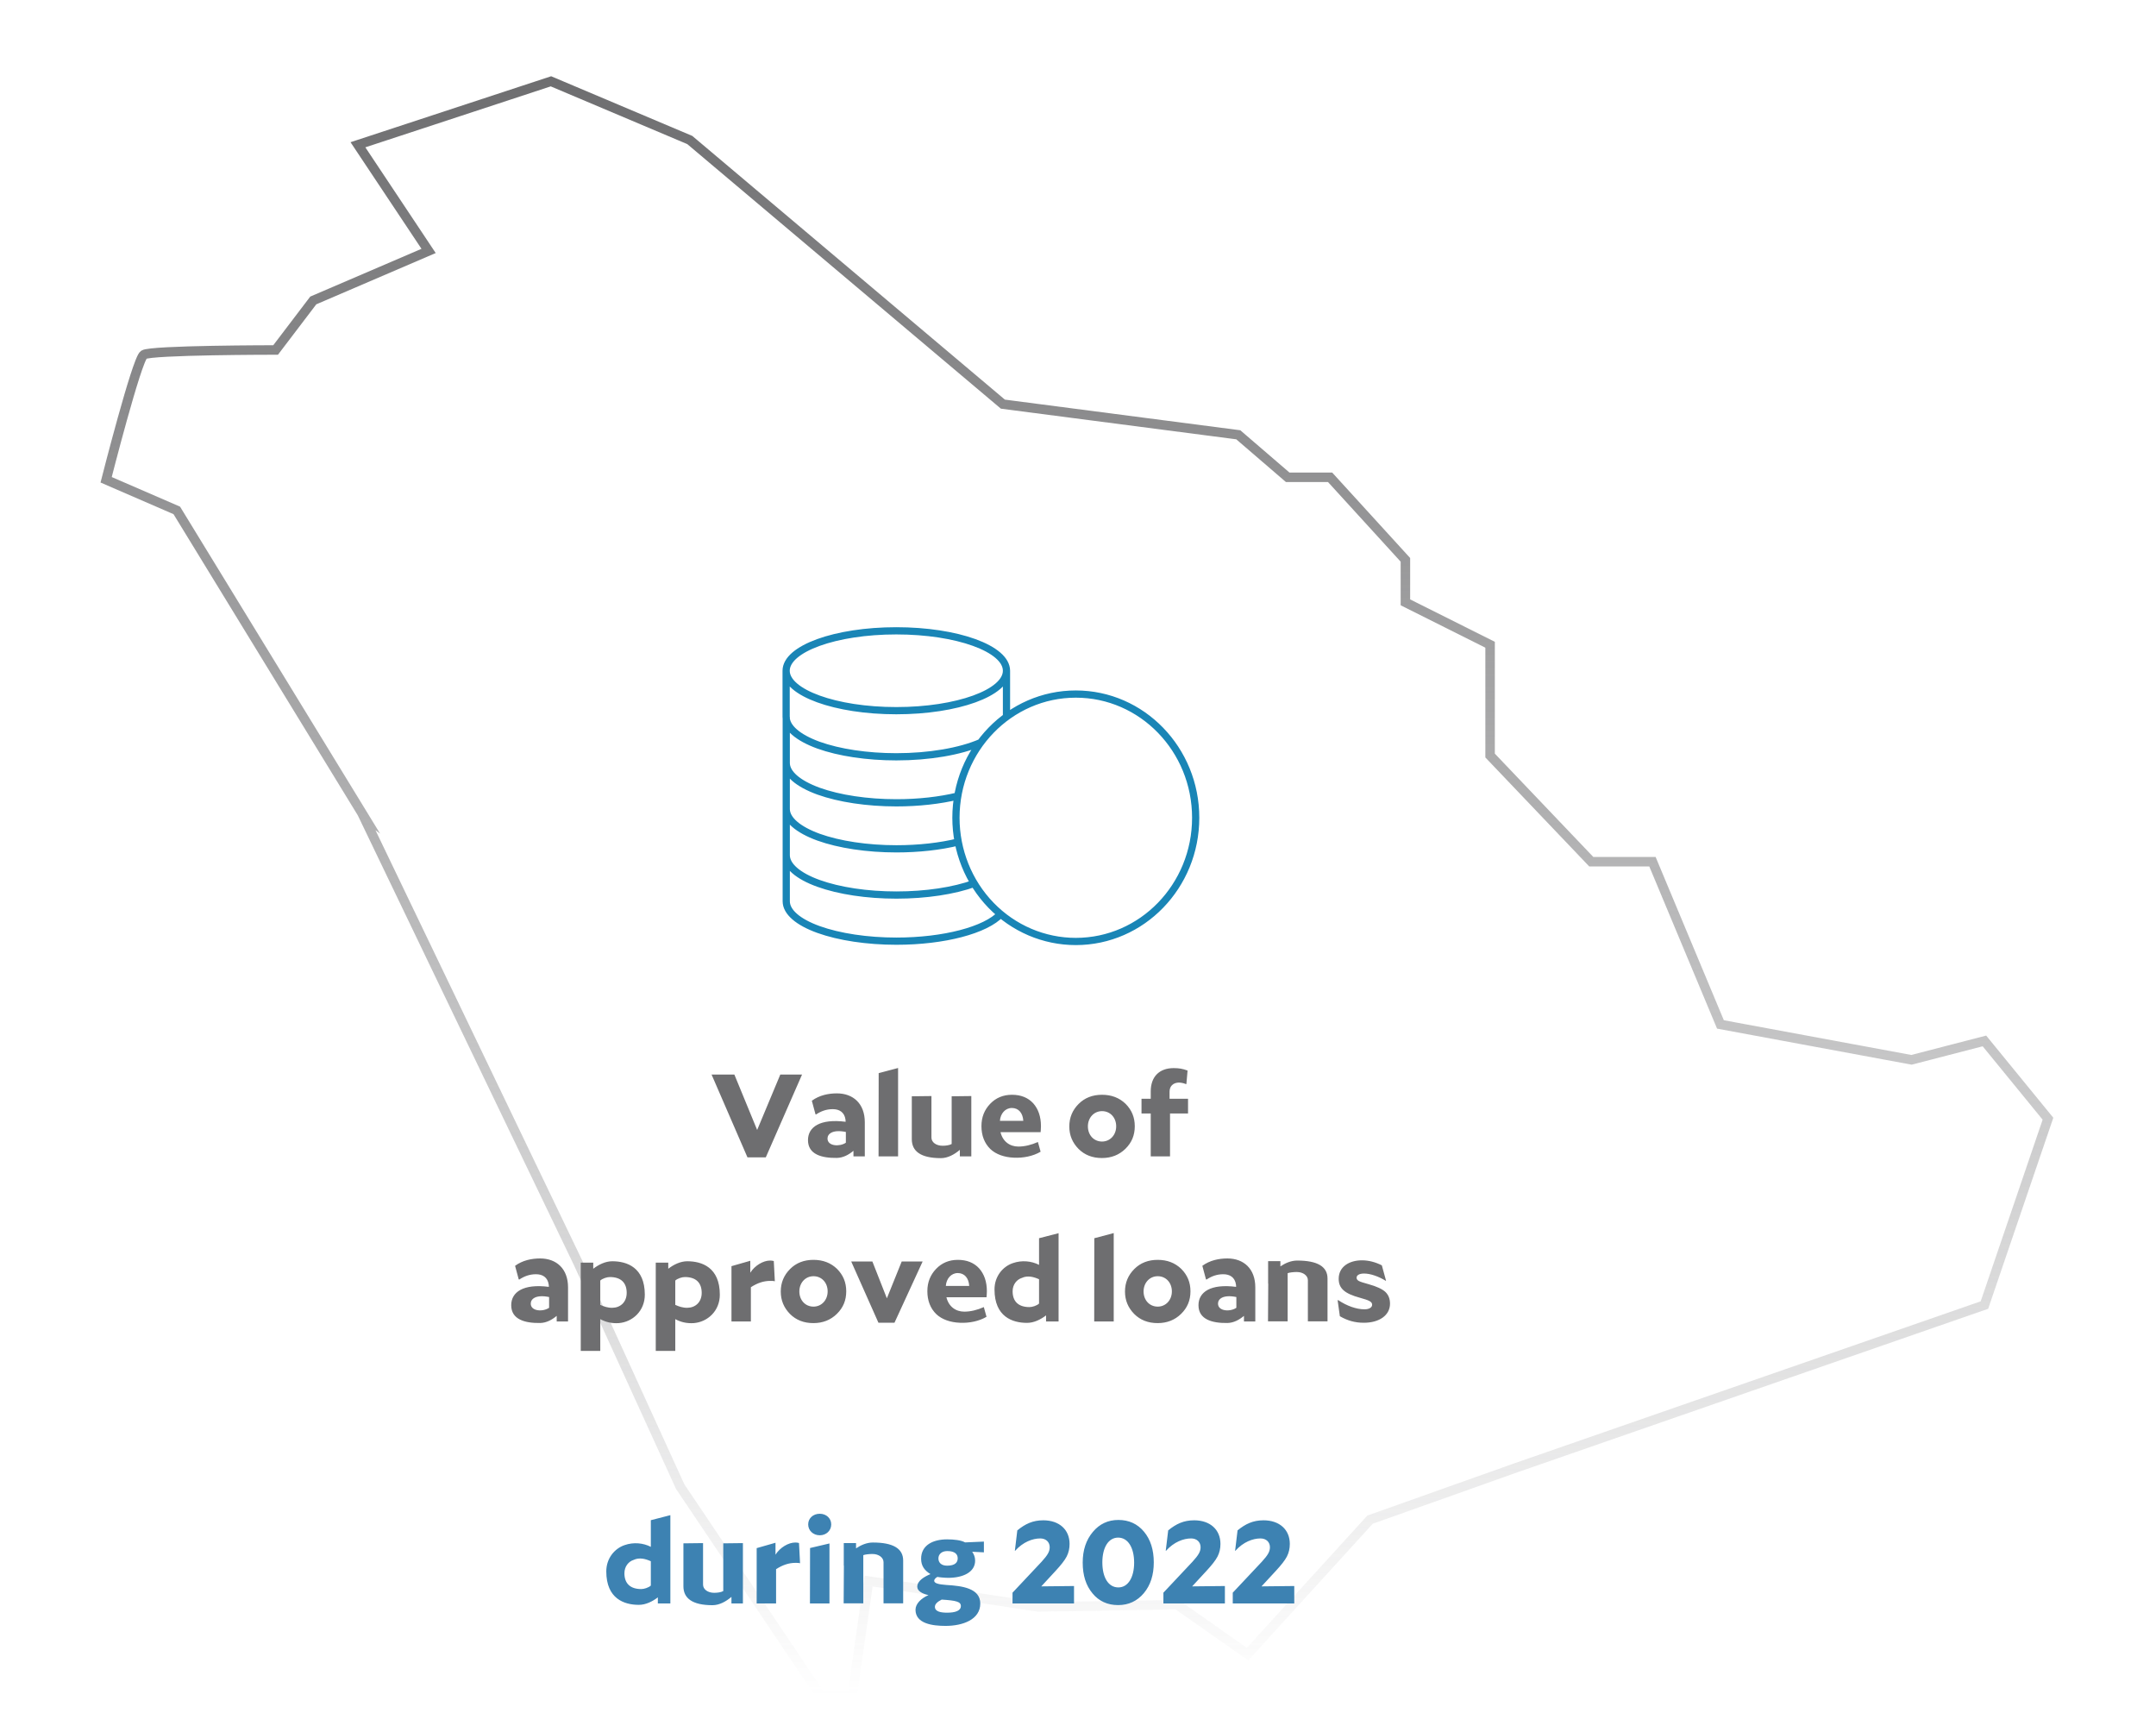 <svg width="209" height="166" viewBox="0 0 209 166" fill="none" xmlns="http://www.w3.org/2000/svg">
<mask id="mask0_1826_7610" style="mask-type:luminance" maskUnits="userSpaceOnUse" x="0" y="0" width="209" height="166">
<path d="M208.068 0.411H0.748V165.931H208.068V0.411Z" fill="white"/>
</mask>
<g mask="url(#mask0_1826_7610)">
<path d="M35.208 79.001L17.138 49.471L10.288 46.501C10.288 46.501 13.258 34.841 13.938 34.381C14.618 33.921 26.718 33.921 26.718 33.921L30.368 29.121L41.548 24.321L34.698 14.031L53.408 7.881L66.868 13.571L97.218 39.171L120.038 42.141L124.828 46.261H128.938L136.238 54.261V58.381L144.448 62.491V73.231L154.258 83.521H160.188L166.778 99.291L185.298 102.721L192.368 100.891L198.528 108.431L192.368 126.491L146.958 142.261L132.808 147.291L120.938 160.321L114.088 155.521L100.628 155.751L84.198 153.241L82.598 164.441H79.628L65.938 144.091L56.078 122.481L35.168 78.971L35.208 79.001Z" stroke="url(#paint0_linear_1826_7610)" stroke-width="0.92" stroke-miterlimit="10"/>
</g>
<path d="M72.457 112.172L68.978 104.148H71.188L73.398 109.52L75.642 104.148H77.75L74.236 112.172H72.457ZM83.833 112.081H82.733V111.537C82.291 111.911 81.747 112.217 81.124 112.229C79.673 112.251 78.325 111.9 78.325 110.506C78.325 109.225 79.503 108.409 81.974 108.727L81.963 108.523C81.861 107.786 81.351 107.503 80.727 107.503C80.104 107.503 79.594 107.695 79.095 108.024L79.05 107.99L78.699 106.687C79.424 106.154 80.308 105.973 81.124 105.973C82.711 105.973 83.833 106.97 83.833 108.772V112.081ZM80.217 110.347C80.217 111.107 81.407 111.163 81.997 110.755V109.713C80.716 109.452 80.217 109.894 80.217 110.347ZM85.166 112.081L85.178 104.012L87.059 103.513V112.081H85.166ZM90.293 110.257C90.293 110.71 90.746 111.05 91.37 111.05C91.676 111.05 92.038 111.005 92.254 110.88V106.256L94.158 106.233V112.081H93.047V111.447C92.526 111.889 91.88 112.251 91.211 112.251C89.239 112.251 88.389 111.571 88.389 110.415V106.256L90.293 106.233V110.257ZM98.722 111.129C99.322 111.129 99.98 110.971 100.614 110.687L100.875 111.628C100.15 112.059 99.186 112.251 98.291 112.206C97.384 112.172 96.546 111.889 96.002 111.367C95.435 110.812 95.14 110.064 95.14 109.146C95.14 108.285 95.424 107.571 95.99 106.981C96.546 106.403 97.248 106.109 98.098 106.109C98.971 106.109 99.662 106.392 100.161 106.936C100.66 107.503 100.909 108.239 100.909 109.157C100.909 109.327 100.886 109.645 100.875 109.735H96.988C97.203 110.631 97.883 111.129 98.722 111.129ZM96.931 108.636H99.198C99.152 107.865 98.733 107.389 98.087 107.389C97.452 107.389 96.976 107.933 96.931 108.636ZM106.819 112.24C105.901 112.24 105.142 111.945 104.552 111.356C103.963 110.755 103.657 110.041 103.657 109.18C103.657 108.319 103.963 107.593 104.564 106.993C105.153 106.403 105.912 106.109 106.83 106.109C107.748 106.109 108.508 106.403 109.108 106.981C109.709 107.582 110.004 108.296 110.004 109.157C110.004 110.03 109.709 110.744 109.097 111.345C108.496 111.934 107.737 112.24 106.819 112.24ZM105.459 109.169C105.459 110.019 106.037 110.642 106.83 110.642C107.612 110.642 108.202 110.007 108.202 109.169C108.202 108.319 107.624 107.695 106.83 107.695C106.037 107.695 105.459 108.341 105.459 109.169ZM115.167 107.922H113.421V112.081H111.551V107.922H110.656V106.494H111.551V105.78C111.551 104.363 112.379 103.525 113.773 103.525C114.271 103.525 114.645 103.581 115.121 103.763L115.008 105.055L114.974 105.077C114.702 104.964 114.441 104.919 114.203 104.93C113.727 104.964 113.376 105.27 113.376 105.803V106.494H115.167V107.922Z" fill="#6E6E70"/>
<path d="M55.065 128.081H53.966V127.537C53.524 127.911 52.98 128.217 52.356 128.229C50.906 128.251 49.557 127.9 49.557 126.506C49.557 125.225 50.736 124.409 53.206 124.727L53.195 124.523C53.093 123.786 52.583 123.503 51.96 123.503C51.336 123.503 50.826 123.695 50.328 124.024L50.282 123.99L49.931 122.687C50.656 122.154 51.54 121.973 52.356 121.973C53.943 121.973 55.065 122.97 55.065 124.772V128.081ZM51.45 126.347C51.45 127.107 52.64 127.163 53.229 126.755V125.713C51.948 125.452 51.45 125.894 51.45 126.347ZM56.297 122.381H57.509V122.97C58.031 122.573 58.677 122.245 59.357 122.245C60.762 122.245 62.507 122.834 62.507 125.486C62.507 127.073 61.306 128.138 59.98 128.24C59.289 128.285 58.711 128.138 58.189 127.855V130.937H56.297V122.381ZM58.189 126.472C58.541 126.631 58.926 126.767 59.368 126.755C60.127 126.744 60.751 126.223 60.751 125.305C60.751 124.341 60.207 123.775 59.119 123.775C58.847 123.775 58.405 123.911 58.189 124.115V126.472ZM63.568 122.381H64.781V122.97C65.302 122.573 65.948 122.245 66.628 122.245C68.034 122.245 69.779 122.834 69.779 125.486C69.779 127.073 68.578 128.138 67.252 128.24C66.56 128.285 65.982 128.138 65.461 127.855V130.937H63.568V122.381ZM65.461 126.472C65.812 126.631 66.198 126.767 66.64 126.755C67.399 126.744 68.022 126.223 68.022 125.305C68.022 124.341 67.478 123.775 66.39 123.775C66.118 123.775 65.676 123.911 65.461 124.115V126.472ZM70.908 122.721L72.732 122.199V123.355C73.174 122.653 73.99 122.177 74.648 122.177C74.772 122.177 74.874 122.188 75.01 122.222L75.112 124.183C74.999 124.149 74.863 124.149 74.659 124.149C74.047 124.149 73.435 124.341 72.789 124.761V128.081H70.908V122.721ZM78.848 128.24C77.93 128.24 77.171 127.945 76.582 127.356C75.992 126.755 75.686 126.041 75.686 125.18C75.686 124.319 75.992 123.593 76.593 122.993C77.182 122.403 77.942 122.109 78.86 122.109C79.778 122.109 80.537 122.403 81.138 122.981C81.738 123.582 82.033 124.296 82.033 125.157C82.033 126.03 81.738 126.744 81.126 127.345C80.526 127.934 79.766 128.24 78.848 128.24ZM77.488 125.169C77.488 126.019 78.066 126.642 78.86 126.642C79.642 126.642 80.231 126.007 80.231 125.169C80.231 124.319 79.653 123.695 78.86 123.695C78.066 123.695 77.488 124.341 77.488 125.169ZM85.156 128.206L82.515 122.267H84.567L85.972 125.837L87.411 122.267H89.44L86.709 128.206H85.156ZM93.479 127.129C94.079 127.129 94.737 126.971 95.371 126.687L95.632 127.628C94.907 128.059 93.943 128.251 93.048 128.206C92.141 128.172 91.303 127.889 90.759 127.367C90.192 126.812 89.897 126.064 89.897 125.146C89.897 124.285 90.181 123.571 90.747 122.981C91.303 122.403 92.005 122.109 92.855 122.109C93.728 122.109 94.419 122.392 94.918 122.936C95.417 123.503 95.666 124.239 95.666 125.157C95.666 125.327 95.643 125.645 95.632 125.735H91.745C91.96 126.631 92.64 127.129 93.479 127.129ZM91.688 124.636H93.955C93.909 123.865 93.49 123.389 92.844 123.389C92.209 123.389 91.733 123.933 91.688 124.636ZM102.617 128.081H101.404V127.492C100.883 127.889 100.237 128.217 99.556 128.217C98.151 128.217 96.406 127.628 96.406 124.976C96.406 123.707 97.21 122.755 98.185 122.426C99.058 122.12 99.999 122.222 100.724 122.596V120.012L102.617 119.525V128.081ZM98.162 125.157C98.162 126.121 98.707 126.687 99.794 126.687C100.067 126.687 100.509 126.551 100.724 126.347V123.99C100.225 123.763 99.613 123.593 99.046 123.865C98.582 124.013 98.162 124.477 98.162 125.157ZM106.071 128.081L106.082 120.012L107.963 119.513V128.081H106.071ZM112.217 128.24C111.299 128.24 110.54 127.945 109.951 127.356C109.361 126.755 109.055 126.041 109.055 125.18C109.055 124.319 109.361 123.593 109.962 122.993C110.551 122.403 111.311 122.109 112.229 122.109C113.147 122.109 113.906 122.403 114.507 122.981C115.107 123.582 115.402 124.296 115.402 125.157C115.402 126.03 115.107 126.744 114.495 127.345C113.895 127.934 113.135 128.24 112.217 128.24ZM110.857 125.169C110.857 126.019 111.435 126.642 112.229 126.642C113.011 126.642 113.6 126.007 113.6 125.169C113.6 124.319 113.022 123.695 112.229 123.695C111.435 123.695 110.857 124.341 110.857 125.169ZM121.687 128.081H120.588V127.537C120.146 127.911 119.602 128.217 118.978 128.229C117.528 128.251 116.179 127.9 116.179 126.506C116.179 125.225 117.358 124.409 119.828 124.727L119.817 124.523C119.715 123.786 119.205 123.503 118.582 123.503C117.958 123.503 117.448 123.695 116.95 124.024L116.904 123.99L116.553 122.687C117.278 122.154 118.162 121.973 118.978 121.973C120.565 121.973 121.687 122.97 121.687 124.772V128.081ZM118.072 126.347C118.072 127.107 119.262 127.163 119.851 126.755V125.713C118.57 125.452 118.072 125.894 118.072 126.347ZM126.784 124.081C126.784 123.639 126.33 123.287 125.707 123.287C125.401 123.287 124.993 123.333 124.823 123.401V128.07H122.919L122.942 124.409H122.93V122.233H124.12V122.743C124.585 122.426 125.152 122.177 125.752 122.177C127.724 122.177 128.688 122.766 128.688 123.922V128.07H126.784V124.081ZM132.661 124.466C133.443 124.681 133.998 124.942 134.293 125.214C134.599 125.509 134.746 125.883 134.746 126.359C134.746 127.469 133.726 128.206 132.207 128.206C131.357 128.206 130.621 128.002 129.884 127.571L129.669 126.03L129.714 126.007C130.564 126.574 131.482 126.903 132.275 126.903C132.729 126.903 133.012 126.721 133.012 126.461C133.012 126.155 132.717 126.03 131.822 125.781C130.326 125.373 129.771 124.863 129.771 123.945C129.771 122.766 130.802 122.154 132.026 122.154C132.672 122.154 133.329 122.324 133.953 122.641L134.361 124.126L134.327 124.137C133.647 123.718 132.853 123.435 132.23 123.435C131.777 123.435 131.505 123.593 131.505 123.843C131.505 123.967 131.573 124.069 131.709 124.149C131.845 124.228 132.162 124.33 132.661 124.466Z" fill="#6E6E70"/>
<path d="M64.984 155.411H63.771V154.822C63.25 155.218 62.604 155.547 61.924 155.547C60.518 155.547 58.773 154.958 58.773 152.306C58.773 151.036 59.578 150.084 60.552 149.756C61.425 149.45 62.366 149.552 63.091 149.926V147.342L64.984 146.854V155.411ZM60.53 152.487C60.53 153.45 61.074 154.017 62.162 154.017C62.434 154.017 62.876 153.881 63.091 153.677V151.32C62.592 151.093 61.98 150.923 61.414 151.195C60.949 151.342 60.53 151.807 60.53 152.487ZM68.153 153.586C68.153 154.04 68.606 154.38 69.229 154.38C69.535 154.38 69.898 154.334 70.113 154.21V149.586L72.017 149.563V155.411H70.906V154.776C70.385 155.218 69.739 155.581 69.07 155.581C67.099 155.581 66.249 154.901 66.249 153.745V149.586L68.153 149.563V153.586ZM73.351 150.05L75.176 149.529V150.685C75.618 149.982 76.434 149.506 77.091 149.506C77.216 149.506 77.318 149.518 77.454 149.552L77.556 151.512C77.442 151.478 77.306 151.478 77.102 151.478C76.49 151.478 75.878 151.671 75.232 152.09V155.411H73.351V150.05ZM79.467 146.718C80.102 146.718 80.578 147.16 80.578 147.75C80.578 148.35 80.102 148.804 79.467 148.804C78.832 148.804 78.345 148.35 78.345 147.75C78.345 147.16 78.821 146.718 79.467 146.718ZM78.515 155.411L78.526 150.039L80.408 149.597V155.411H78.515ZM85.648 151.41C85.648 150.968 85.194 150.617 84.571 150.617C84.265 150.617 83.857 150.662 83.687 150.73V155.4H81.783L81.806 151.739H81.794V149.563H82.984V150.073C83.449 149.756 84.016 149.506 84.616 149.506C86.588 149.506 87.552 150.096 87.552 151.252V155.4H85.648V151.41ZM95.378 150.458L94.245 150.402C94.403 150.64 94.528 150.9 94.528 151.263C94.528 152.385 93.349 152.929 91.921 152.929C91.593 152.929 90.969 152.872 90.879 152.838C90.765 152.884 90.561 153.042 90.561 153.212C90.561 153.45 90.958 153.564 91.74 153.62C93.281 153.711 95.027 153.938 95.027 155.422C95.027 156.964 93.349 157.587 91.661 157.587C90.425 157.587 88.748 157.383 88.748 156.023C88.748 155.434 89.303 154.912 89.995 154.606H90.029C89.428 154.482 88.918 154.221 88.918 153.79C88.918 153.201 89.632 152.804 90.199 152.566C89.621 152.215 89.292 151.773 89.292 151.082C89.292 149.767 90.437 149.2 91.808 149.2C92.477 149.2 93.179 149.28 93.553 149.495L95.378 149.416V150.458ZM90.629 155.74C90.629 156.216 91.241 156.306 91.808 156.306C92.545 156.306 93.145 156.148 93.145 155.66C93.145 155.241 92.692 155.128 91.287 155.037C90.856 155.252 90.629 155.479 90.629 155.74ZM90.969 151.048C90.969 151.422 91.219 151.75 91.808 151.75C92.601 151.75 92.839 151.422 92.839 151.036C92.839 150.651 92.579 150.334 91.831 150.334C91.287 150.334 90.969 150.64 90.969 151.048ZM98.153 155.411V154.368L100.975 151.365C101.564 150.719 101.757 150.379 101.757 149.96C101.757 149.461 101.394 149.11 100.839 149.11C100.102 149.11 99.173 149.45 98.402 150.311H98.379L98.617 148.328C99.388 147.704 100.113 147.353 101.133 147.353C102.697 147.353 103.683 148.271 103.683 149.642C103.683 150.084 103.593 150.492 103.4 150.866C103.207 151.24 102.845 151.694 102.323 152.26L100.941 153.756L104.114 153.722V155.411H98.153ZM111.846 151.433C111.846 152.646 111.529 153.643 110.883 154.414C110.237 155.184 109.398 155.57 108.39 155.57C107.37 155.57 106.531 155.196 105.908 154.436C105.273 153.677 104.956 152.691 104.956 151.456C104.956 150.243 105.284 149.257 105.942 148.475C106.588 147.704 107.415 147.319 108.412 147.319C109.432 147.319 110.26 147.693 110.894 148.452C111.529 149.212 111.846 150.209 111.846 151.433ZM106.86 151.433C106.86 152.884 107.438 153.858 108.412 153.858C109.364 153.858 109.942 152.872 109.942 151.456C109.942 150.016 109.353 149.03 108.39 149.03C107.426 149.03 106.86 150.028 106.86 151.433ZM112.779 155.411V154.368L115.601 151.365C116.19 150.719 116.383 150.379 116.383 149.96C116.383 149.461 116.02 149.11 115.465 149.11C114.728 149.11 113.799 149.45 113.028 150.311H113.005L113.243 148.328C114.014 147.704 114.739 147.353 115.759 147.353C117.323 147.353 118.309 148.271 118.309 149.642C118.309 150.084 118.219 150.492 118.026 150.866C117.833 151.24 117.471 151.694 116.949 152.26L115.567 153.756L118.74 153.722V155.411H112.779ZM119.502 155.411V154.368L122.324 151.365C122.914 150.719 123.106 150.379 123.106 149.96C123.106 149.461 122.744 149.11 122.188 149.11C121.452 149.11 120.522 149.45 119.752 150.311H119.729L119.967 148.328C120.738 147.704 121.463 147.353 122.483 147.353C124.047 147.353 125.033 148.271 125.033 149.642C125.033 150.084 124.942 150.492 124.75 150.866C124.557 151.24 124.194 151.694 123.673 152.26L122.29 153.756L125.464 153.722V155.411H119.502Z" fill="#3D82B2"/>
<path d="M97.028 88.571C95.578 90.151 91.498 91.221 86.897 91.221C84.067 91.221 81.347 90.811 79.347 90.091C77.347 89.371 76.218 88.381 76.218 87.361V82.891M76.218 82.891C76.218 83.911 77.347 84.901 79.347 85.621C81.347 86.341 84.047 86.751 86.897 86.751C89.748 86.751 92.478 86.341 94.478 85.611M76.218 82.891V78.411M76.218 78.411C76.218 79.431 77.347 80.411 79.347 81.141C81.347 81.861 84.067 82.271 86.897 82.271C89.047 82.271 91.147 82.041 92.918 81.601M76.218 78.411V73.941M92.868 77.151C91.108 77.581 89.017 77.811 86.897 77.811C84.067 77.811 81.347 77.401 79.347 76.681C77.347 75.951 76.218 74.971 76.218 73.951V69.481M97.567 65.001V69.481M95.088 71.961C93.058 72.841 90.058 73.351 86.888 73.351C84.058 73.351 81.338 72.941 79.338 72.221C77.338 71.491 76.207 70.511 76.207 69.491V65.011M76.207 65.011C76.207 67.141 80.987 68.881 86.888 68.881C92.787 68.881 97.567 67.151 97.567 65.011C97.567 62.871 92.787 61.141 86.888 61.141C80.987 61.141 76.207 62.871 76.207 65.011ZM92.668 79.261C92.668 82.441 93.888 85.491 96.067 87.741C98.248 89.991 101.198 91.251 104.288 91.251C110.708 91.251 115.908 85.881 115.908 79.261C115.908 72.641 110.708 67.271 104.288 67.271C97.868 67.271 92.668 72.641 92.668 79.261Z" stroke="#1985B6" stroke-width="0.7" stroke-miterlimit="10"/>
<defs>
<linearGradient id="paint0_linear_1826_7610" x1="104.408" y1="7.881" x2="104.408" y2="164.441" gradientUnits="userSpaceOnUse">
<stop stop-color="#6E6E70"/>
<stop offset="1" stop-color="#6E6E70" stop-opacity="0"/>
</linearGradient>
</defs>
</svg>
